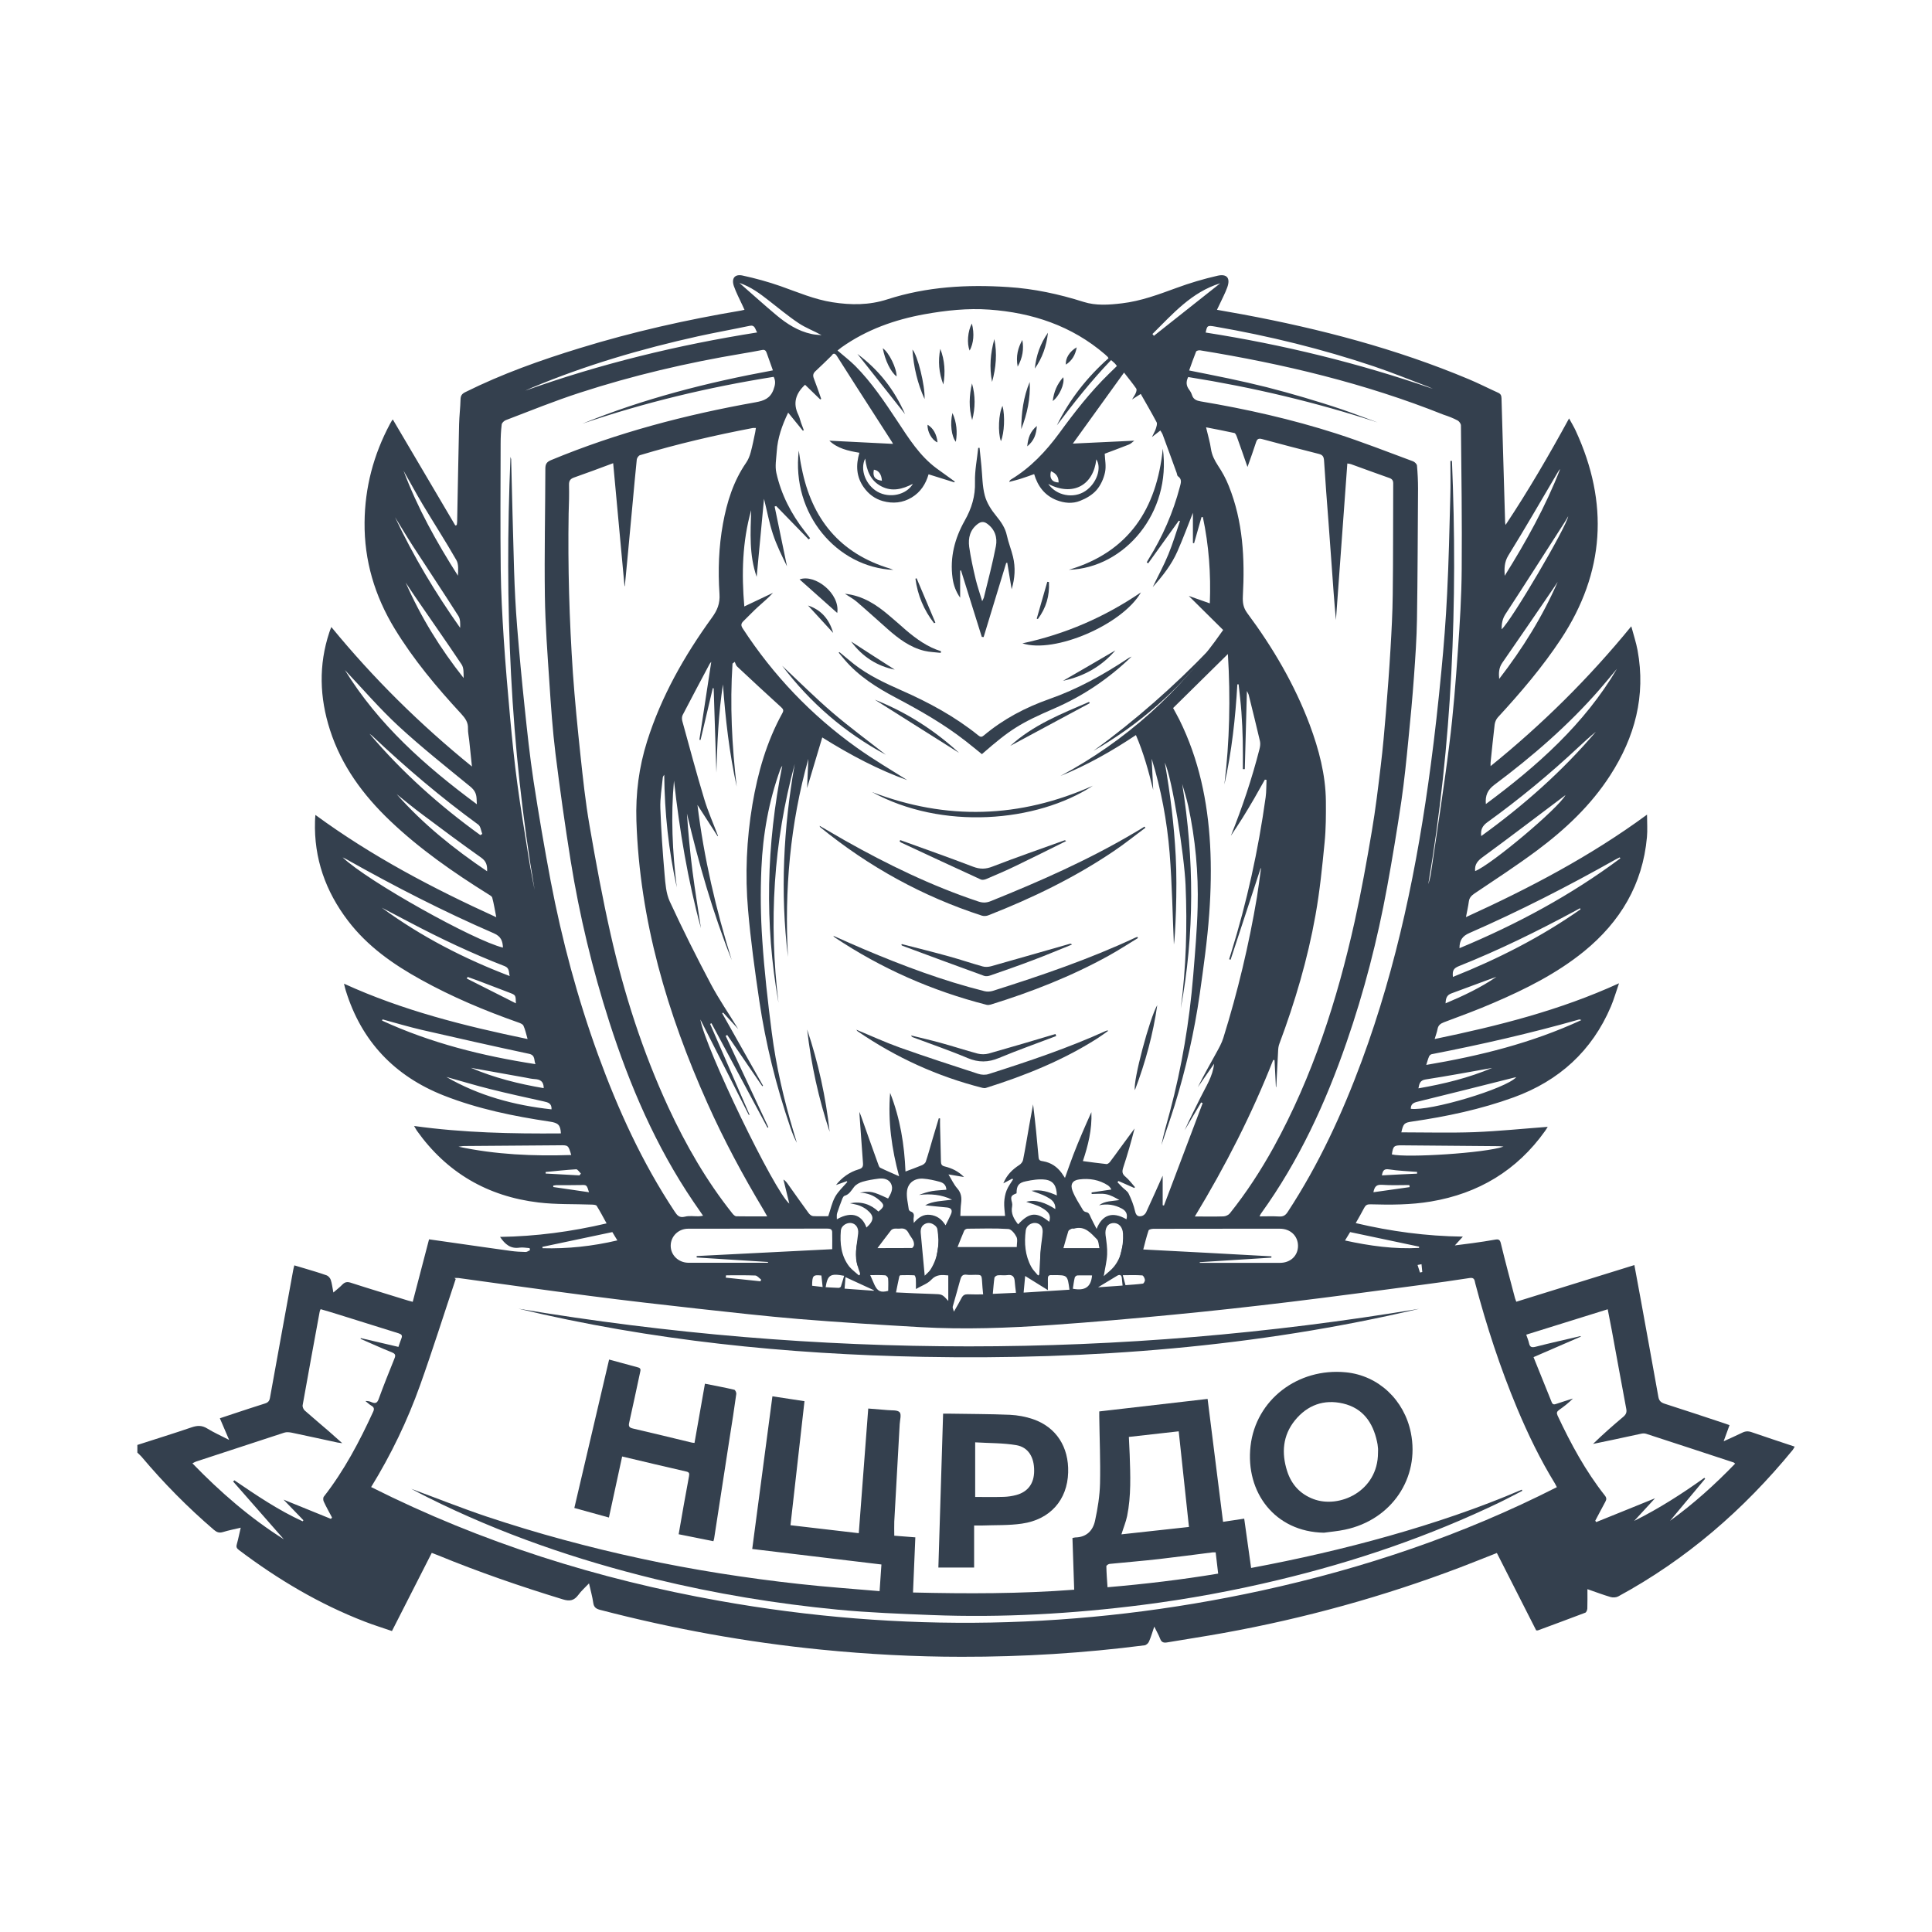 <svg width="40" height="40" viewBox="0 0 40 40" fill="none" xmlns="http://www.w3.org/2000/svg">
<rect width="40" height="40" fill="white"/>
<path d="M36.267 29.652C36.194 29.626 36.134 29.63 36.068 29.664C35.95 29.722 35.83 29.774 35.686 29.84C35.734 29.712 35.77 29.61 35.808 29.506C35.774 29.494 35.746 29.484 35.718 29.474C35.302 29.336 34.886 29.197 34.466 29.063C34.386 29.037 34.348 29.001 34.334 28.917C34.214 28.244 34.09 27.569 33.968 26.895C33.926 26.664 33.882 26.434 33.838 26.192C33.016 26.448 32.206 26.7 31.393 26.951C31.381 26.917 31.373 26.899 31.367 26.879C31.267 26.5 31.165 26.122 31.073 25.741C31.055 25.665 31.025 25.653 30.957 25.665C30.803 25.693 30.649 25.715 30.493 25.737C30.379 25.753 30.263 25.767 30.121 25.785C30.187 25.713 30.229 25.667 30.287 25.603C29.525 25.593 28.797 25.495 28.069 25.323C28.133 25.208 28.193 25.108 28.245 25.006C28.273 24.952 28.307 24.932 28.369 24.934C28.789 24.946 29.209 24.946 29.625 24.876C30.611 24.71 31.407 24.233 31.989 23.416C32.011 23.386 32.029 23.352 32.044 23.33C31.534 23.368 31.029 23.42 30.525 23.44C30.021 23.458 29.517 23.444 29.013 23.444C29.055 23.26 29.073 23.244 29.239 23.22C29.955 23.116 30.661 22.966 31.341 22.719C32.278 22.377 32.96 21.76 33.352 20.839C33.414 20.692 33.458 20.536 33.52 20.358C32.284 20.923 31.009 21.241 29.703 21.512C29.727 21.43 29.751 21.369 29.763 21.305C29.777 21.227 29.823 21.193 29.895 21.165C30.241 21.035 30.587 20.909 30.927 20.761C31.59 20.476 32.233 20.154 32.796 19.697C33.546 19.085 34.01 18.311 34.098 17.334C34.112 17.186 34.1 17.038 34.1 16.866C32.926 17.729 31.667 18.388 30.351 18.988C30.375 18.866 30.397 18.766 30.411 18.664C30.421 18.588 30.461 18.546 30.523 18.502C30.959 18.209 31.401 17.921 31.822 17.608C32.406 17.172 32.936 16.675 33.336 16.055C33.848 15.262 34.078 14.406 33.904 13.463C33.874 13.303 33.822 13.147 33.774 12.967C32.892 14.046 31.93 14.997 30.861 15.862C30.861 15.824 30.859 15.804 30.861 15.786C30.889 15.524 30.913 15.262 30.945 15.003C30.951 14.951 30.975 14.893 31.009 14.855C31.481 14.342 31.933 13.814 32.318 13.231C33.228 11.851 33.312 10.411 32.624 8.919C32.586 8.837 32.538 8.757 32.486 8.663C32.069 9.426 31.643 10.159 31.171 10.868C31.16 10.826 31.16 10.786 31.16 10.748C31.135 9.913 31.111 9.079 31.087 8.244C31.085 8.186 31.069 8.154 31.015 8.13C30.811 8.038 30.613 7.936 30.407 7.85C28.903 7.219 27.334 6.809 25.734 6.51C25.558 6.478 25.382 6.446 25.196 6.414C25.218 6.37 25.232 6.338 25.248 6.306C25.302 6.188 25.364 6.074 25.408 5.953C25.478 5.761 25.406 5.663 25.206 5.709C24.918 5.775 24.634 5.859 24.358 5.961C23.988 6.096 23.622 6.234 23.228 6.28C22.962 6.312 22.69 6.332 22.433 6.25C21.923 6.088 21.405 5.977 20.871 5.943C20.023 5.887 19.185 5.935 18.371 6.198C17.993 6.32 17.619 6.318 17.236 6.258C16.862 6.2 16.516 6.05 16.162 5.925C15.906 5.835 15.642 5.763 15.376 5.705C15.212 5.669 15.14 5.763 15.194 5.923C15.24 6.056 15.308 6.184 15.368 6.314C15.382 6.346 15.396 6.376 15.414 6.414C15.38 6.422 15.36 6.426 15.342 6.43C14.212 6.62 13.096 6.871 11.999 7.209C11.191 7.457 10.395 7.74 9.635 8.118C9.565 8.152 9.537 8.19 9.535 8.266C9.531 8.439 9.509 8.611 9.505 8.783C9.489 9.452 9.479 10.121 9.465 10.79C9.465 10.816 9.461 10.844 9.457 10.87C9.447 10.874 9.437 10.876 9.427 10.88C8.997 10.149 8.565 9.418 8.133 8.685C8.125 8.695 8.117 8.701 8.113 8.709C8.099 8.731 8.085 8.755 8.073 8.779C7.733 9.416 7.554 10.095 7.548 10.816C7.54 11.607 7.759 12.338 8.169 13.013C8.561 13.657 9.041 14.23 9.551 14.781C9.633 14.871 9.695 14.957 9.689 15.085C9.687 15.167 9.707 15.251 9.715 15.332C9.733 15.502 9.751 15.674 9.771 15.87C8.693 14.995 7.731 14.044 6.86 12.982C6.84 13.031 6.828 13.061 6.818 13.093C6.594 13.768 6.616 14.442 6.832 15.113C7.07 15.854 7.518 16.461 8.075 16.992C8.691 17.579 9.385 18.061 10.103 18.51C10.135 18.53 10.183 18.554 10.191 18.584C10.225 18.71 10.245 18.84 10.275 18.99C8.957 18.39 7.699 17.729 6.53 16.872C6.526 16.93 6.522 16.966 6.522 17.002C6.498 17.771 6.74 18.454 7.204 19.062C7.608 19.593 8.141 19.966 8.717 20.284C9.359 20.64 10.033 20.923 10.725 21.167C10.767 21.181 10.823 21.203 10.837 21.235C10.875 21.317 10.893 21.409 10.923 21.512C9.615 21.241 8.341 20.923 7.122 20.366C7.136 20.424 7.146 20.466 7.158 20.506C7.482 21.558 8.169 22.279 9.187 22.681C9.893 22.959 10.633 23.11 11.383 23.222C11.557 23.248 11.603 23.29 11.613 23.466C10.601 23.474 9.591 23.454 8.573 23.312C8.599 23.354 8.613 23.384 8.631 23.41C9.249 24.279 10.095 24.77 11.149 24.896C11.515 24.94 11.887 24.926 12.257 24.94C12.291 24.942 12.341 24.944 12.354 24.966C12.425 25.08 12.488 25.2 12.559 25.329C11.827 25.501 11.099 25.597 10.353 25.609C10.457 25.763 10.571 25.859 10.757 25.831C10.825 25.821 10.895 25.837 10.965 25.841C10.967 25.855 10.971 25.869 10.973 25.883C10.943 25.897 10.913 25.921 10.883 25.921C10.781 25.919 10.677 25.913 10.575 25.899C10.179 25.845 9.783 25.787 9.389 25.731C9.219 25.707 9.049 25.683 8.883 25.659C8.769 26.098 8.657 26.524 8.545 26.953C8.499 26.941 8.475 26.935 8.449 26.927C8.051 26.803 7.652 26.684 7.258 26.556C7.186 26.534 7.14 26.544 7.09 26.594C7.036 26.65 6.974 26.698 6.902 26.76C6.882 26.66 6.874 26.576 6.848 26.498C6.836 26.462 6.8 26.42 6.766 26.406C6.616 26.352 6.462 26.308 6.31 26.262C6.238 26.24 6.168 26.22 6.094 26.198C6.084 26.24 6.074 26.268 6.07 26.298C5.91 27.177 5.748 28.056 5.59 28.937C5.578 29.009 5.548 29.039 5.482 29.059C5.264 29.127 5.046 29.2 4.828 29.272C4.738 29.302 4.648 29.332 4.552 29.364C4.616 29.51 4.674 29.646 4.744 29.812C4.572 29.724 4.424 29.658 4.288 29.574C4.18 29.508 4.086 29.512 3.972 29.55C3.598 29.678 3.22 29.794 2.844 29.916C2.844 29.97 2.844 30.021 2.844 30.075C2.872 30.103 2.902 30.127 2.928 30.157C3.388 30.704 3.888 31.21 4.43 31.675C4.49 31.725 4.54 31.743 4.618 31.719C4.734 31.683 4.852 31.661 4.984 31.629C4.954 31.755 4.934 31.861 4.904 31.967C4.886 32.025 4.898 32.055 4.946 32.091C5.75 32.698 6.608 33.209 7.55 33.573C7.734 33.645 7.925 33.703 8.115 33.769C8.395 33.219 8.665 32.686 8.939 32.151C8.987 32.17 9.027 32.184 9.067 32.2C9.913 32.548 10.779 32.846 11.653 33.113C11.797 33.157 11.885 33.139 11.973 33.022C12.033 32.938 12.113 32.87 12.195 32.782C12.229 32.934 12.265 33.059 12.283 33.187C12.296 33.275 12.339 33.307 12.419 33.329C13.926 33.722 15.454 34 17.004 34.154C17.971 34.25 18.939 34.302 19.909 34.302C21.177 34.304 22.44 34.226 23.698 34.064C23.732 34.06 23.776 34.02 23.79 33.984C23.83 33.892 23.858 33.794 23.898 33.677C23.946 33.776 23.99 33.85 24.02 33.93C24.048 34.006 24.096 34.016 24.166 34.004C24.554 33.938 24.942 33.88 25.328 33.81C27.006 33.507 28.643 33.055 30.235 32.45C30.485 32.354 30.735 32.254 30.991 32.153C31.265 32.692 31.535 33.223 31.805 33.755C31.824 33.755 31.834 33.757 31.841 33.755C32.17 33.633 32.496 33.513 32.822 33.389C32.844 33.381 32.862 33.333 32.864 33.303C32.868 33.175 32.866 33.047 32.866 32.902C33.04 32.962 33.192 33.02 33.346 33.065C33.394 33.079 33.458 33.075 33.502 33.053C34.912 32.288 36.1 31.26 37.115 30.021C37.131 30.001 37.141 29.979 37.157 29.951C36.852 29.848 36.558 29.754 36.267 29.652ZM31.227 11.503C31.576 10.938 31.908 10.363 32.245 9.79C32.261 9.762 32.278 9.734 32.301 9.712C31.999 10.489 31.595 11.214 31.153 11.921C31.145 11.775 31.143 11.641 31.227 11.503ZM31.167 12.718C31.576 12.093 31.977 11.461 32.382 10.832C32.41 10.788 32.438 10.742 32.468 10.688C32.434 10.908 31.291 12.854 31.089 13.029C31.089 12.912 31.105 12.816 31.167 12.718ZM31.101 13.726C31.459 13.211 31.813 12.69 32.168 12.171C32.196 12.129 32.222 12.087 32.25 12.047C31.936 12.768 31.521 13.431 31.039 14.056C31.029 13.938 31.029 13.832 31.101 13.726ZM30.939 16.249C31.727 15.66 32.47 15.017 33.118 14.274C33.24 14.134 33.358 13.988 33.478 13.846C32.8 14.995 31.827 15.858 30.763 16.647C30.747 16.467 30.801 16.353 30.939 16.249ZM30.791 17.026C31.455 16.547 32.086 16.026 32.684 15.466C32.8 15.358 32.916 15.251 33.04 15.151C32.343 15.97 31.546 16.675 30.667 17.31C30.651 17.176 30.693 17.098 30.791 17.026ZM30.701 17.743C31.245 17.346 31.781 16.934 32.322 16.529C32.347 16.509 32.372 16.491 32.412 16.461C32.264 16.737 30.875 17.903 30.541 18.035C30.527 17.897 30.593 17.821 30.701 17.743ZM8.753 10.447C8.983 10.832 9.227 11.208 9.449 11.597C9.499 11.683 9.485 11.807 9.481 11.919C9.039 11.226 8.643 10.515 8.355 9.746C8.489 9.979 8.615 10.217 8.753 10.447ZM8.541 11.294C8.857 11.781 9.179 12.264 9.491 12.754C9.533 12.82 9.529 12.912 9.527 12.999C9.013 12.272 8.557 11.513 8.179 10.708C8.301 10.904 8.417 11.102 8.541 11.294ZM8.399 12.061C8.467 12.162 8.533 12.266 8.603 12.366C8.921 12.83 9.245 13.289 9.557 13.757C9.605 13.828 9.597 13.938 9.599 14.038C9.117 13.429 8.711 12.774 8.399 12.061ZM8.253 15.035C8.729 15.474 9.239 15.878 9.741 16.289C9.825 16.359 9.861 16.429 9.867 16.529C9.869 16.561 9.871 16.595 9.873 16.651C8.803 15.86 7.833 14.997 7.14 13.872C7.506 14.258 7.857 14.669 8.253 15.035ZM7.651 15.193C7.668 15.207 7.691 15.219 7.707 15.235C8.401 15.892 9.129 16.509 9.901 17.072C9.951 17.108 9.959 17.2 9.985 17.266C9.971 17.274 9.959 17.282 9.945 17.29C9.101 16.681 8.329 15.992 7.651 15.193ZM10.085 18.039C9.391 17.57 8.757 17.06 8.213 16.443C8.393 16.587 8.571 16.735 8.757 16.872C9.157 17.172 9.557 17.47 9.963 17.757C10.063 17.829 10.091 17.907 10.085 18.039ZM29.447 26.336C29.431 26.34 29.415 26.342 29.399 26.346C29.383 26.294 29.367 26.242 29.349 26.19C29.377 26.184 29.403 26.18 29.431 26.174C29.437 26.228 29.441 26.282 29.447 26.336ZM29.383 25.811C29.381 25.819 29.381 25.827 29.379 25.837C28.865 25.865 28.361 25.795 27.847 25.683C27.887 25.615 27.921 25.561 27.953 25.509C28.433 25.611 28.907 25.711 29.383 25.811ZM28.435 24.684C28.459 24.564 28.499 24.523 28.613 24.53C28.801 24.544 28.991 24.535 29.179 24.535C29.181 24.549 29.183 24.564 29.185 24.578C28.939 24.612 28.693 24.648 28.435 24.684ZM28.611 24.335C28.629 24.231 28.659 24.195 28.759 24.211C28.951 24.241 29.145 24.247 29.339 24.263C29.339 24.275 29.339 24.287 29.339 24.299C29.099 24.309 28.859 24.321 28.611 24.335ZM29.023 23.713C29.689 23.72 30.357 23.724 31.023 23.73C31.059 23.73 31.093 23.735 31.129 23.739C30.751 23.873 29.125 23.975 28.817 23.901C28.843 23.726 28.861 23.712 29.023 23.713ZM29.209 22.956C29.209 22.867 29.253 22.833 29.343 22.811C30.009 22.649 30.675 22.479 31.339 22.313C31.355 22.309 31.371 22.307 31.393 22.301C31.179 22.541 29.607 23.01 29.209 22.956ZM29.367 22.533C29.385 22.433 29.401 22.367 29.515 22.349C29.977 22.277 30.435 22.192 30.895 22.11C30.411 22.315 29.899 22.441 29.367 22.533ZM32.696 21.107C32.702 21.105 32.708 21.109 32.742 21.119C31.711 21.596 30.641 21.86 29.529 22.048C29.551 21.978 29.565 21.924 29.587 21.874C29.595 21.854 29.619 21.83 29.641 21.826C30.667 21.626 31.688 21.393 32.696 21.107ZM29.929 20.773C29.933 20.672 29.951 20.602 30.053 20.566C30.363 20.454 30.671 20.334 30.983 20.224C30.657 20.448 30.301 20.616 29.929 20.773ZM30.081 20.226C30.067 20.092 30.095 20.046 30.211 20C31.035 19.671 31.829 19.281 32.61 18.86C32.644 18.842 32.678 18.824 32.712 18.804C32.716 18.812 32.72 18.818 32.724 18.826C31.901 19.403 31.013 19.855 30.081 20.226ZM30.423 19.317C31.459 18.864 32.464 18.349 33.448 17.795C33.476 17.779 33.506 17.765 33.534 17.751C33.538 17.757 33.544 17.765 33.548 17.771C32.522 18.536 31.404 19.137 30.217 19.631C30.217 19.469 30.275 19.381 30.423 19.317ZM30.181 8.707C30.213 8.725 30.247 8.775 30.247 8.809C30.257 9.8 30.271 10.792 30.263 11.783C30.259 12.342 30.225 12.9 30.185 13.457C30.139 14.11 30.089 14.763 30.007 15.41C29.897 16.299 29.755 17.186 29.627 18.073C29.615 18.151 29.597 18.229 29.571 18.305C30.065 15.4 30.185 12.478 30.061 9.542C30.051 9.542 30.039 9.542 30.029 9.542C30.029 9.788 30.035 10.033 30.027 10.279C30.009 10.95 29.995 11.623 29.961 12.294C29.935 12.832 29.893 13.369 29.841 13.904C29.779 14.547 29.709 15.191 29.623 15.834C29.347 17.923 28.927 19.982 28.193 21.966C27.789 23.058 27.303 24.111 26.662 25.09C26.614 25.164 26.567 25.192 26.478 25.186C26.35 25.178 26.22 25.184 26.078 25.184C26.092 25.154 26.098 25.136 26.11 25.122C26.892 24.037 27.445 22.837 27.879 21.58C28.243 20.53 28.519 19.457 28.719 18.364C28.827 17.775 28.925 17.182 29.013 16.591C29.075 16.167 29.117 15.742 29.159 15.316C29.203 14.881 29.243 14.444 29.275 14.006C29.303 13.611 29.331 13.215 29.337 12.822C29.351 11.921 29.353 11.018 29.359 10.115C29.359 9.955 29.351 9.796 29.337 9.638C29.333 9.606 29.289 9.562 29.253 9.55C28.725 9.354 28.199 9.148 27.663 8.975C26.746 8.681 25.808 8.469 24.858 8.31C24.776 8.296 24.708 8.27 24.68 8.182C24.668 8.142 24.646 8.102 24.62 8.068C24.56 7.988 24.55 7.908 24.6 7.806C25.934 8.018 27.243 8.328 28.525 8.747C28.277 8.657 28.031 8.561 27.779 8.475C27.521 8.387 27.261 8.308 27.001 8.23C26.742 8.154 26.484 8.082 26.224 8.016C25.96 7.95 25.696 7.89 25.43 7.834C25.168 7.778 24.904 7.728 24.62 7.67C24.668 7.537 24.712 7.407 24.764 7.279C24.772 7.261 24.82 7.249 24.846 7.253C26.57 7.533 28.261 7.936 29.885 8.585C29.989 8.619 30.089 8.657 30.181 8.707ZM23.67 25.869C23.704 25.739 23.736 25.605 23.78 25.475C23.786 25.455 23.844 25.441 23.88 25.441C24.502 25.439 25.126 25.439 25.748 25.439C25.998 25.439 26.248 25.439 26.498 25.439C26.716 25.439 26.872 25.587 26.874 25.793C26.874 25.999 26.718 26.146 26.5 26.146C25.948 26.146 25.394 26.146 24.842 26.146C24.84 26.142 24.84 26.136 24.838 26.132C25.332 26.1 25.828 26.07 26.322 26.038C26.322 26.029 26.324 26.018 26.324 26.011C25.438 25.961 24.558 25.915 23.67 25.869ZM22.017 25.841C22.055 25.709 22.084 25.599 22.119 25.489C22.128 25.467 22.162 25.451 22.188 25.439C22.201 25.433 22.221 25.441 22.238 25.437C22.46 25.373 22.584 25.529 22.712 25.659C22.748 25.697 22.746 25.775 22.762 25.841C22.508 25.841 22.27 25.841 22.017 25.841ZM22.61 26.406C22.588 26.646 22.466 26.73 22.212 26.682C22.224 26.604 22.233 26.526 22.252 26.45C22.256 26.432 22.285 26.408 22.305 26.406C22.405 26.404 22.508 26.406 22.61 26.406ZM19.825 25.819C19.873 25.699 19.915 25.589 19.963 25.479C19.971 25.459 20.007 25.439 20.029 25.439C20.311 25.437 20.595 25.427 20.877 25.445C20.939 25.449 21.011 25.541 21.045 25.609C21.073 25.663 21.051 25.745 21.051 25.819C20.647 25.819 20.243 25.819 19.825 25.819ZM21.035 26.766C20.869 26.774 20.719 26.779 20.555 26.788C20.567 26.668 20.573 26.56 20.589 26.454C20.593 26.434 20.631 26.406 20.657 26.404C20.723 26.396 20.791 26.41 20.855 26.4C20.963 26.384 21.003 26.432 21.009 26.534C21.013 26.604 21.025 26.674 21.035 26.766ZM20.355 26.799C20.239 26.799 20.137 26.802 20.035 26.797C19.973 26.796 19.937 26.817 19.909 26.871C19.865 26.959 19.813 27.045 19.749 27.157C19.737 27.105 19.719 27.075 19.725 27.053C19.775 26.869 19.831 26.688 19.879 26.504C19.899 26.428 19.925 26.378 20.017 26.392C20.073 26.4 20.129 26.394 20.187 26.394C20.323 26.394 20.323 26.394 20.333 26.536C20.337 26.618 20.345 26.696 20.355 26.799ZM20.955 24.976C20.959 24.952 20.959 24.924 20.953 24.9C20.919 24.774 20.929 24.752 21.047 24.706C21.047 24.552 21.085 24.488 21.241 24.457C21.371 24.429 21.511 24.407 21.641 24.423C21.809 24.445 21.877 24.554 21.881 24.75C21.713 24.676 21.547 24.622 21.357 24.654C21.465 24.696 21.569 24.724 21.661 24.774C21.753 24.824 21.857 24.88 21.849 25.032C21.649 24.904 21.449 24.826 21.247 24.882C21.341 24.918 21.465 24.944 21.569 25.006C21.709 25.088 21.767 25.154 21.723 25.296C21.465 25.086 21.313 25.096 21.079 25.349C20.991 25.236 20.925 25.124 20.955 24.976ZM21.587 25.507C21.581 25.619 21.559 25.731 21.549 25.843C21.535 26.024 21.527 26.206 21.517 26.388C21.509 26.394 21.501 26.402 21.493 26.408C21.445 26.348 21.385 26.294 21.351 26.228C21.223 25.993 21.203 25.737 21.237 25.475C21.249 25.379 21.345 25.314 21.437 25.32C21.531 25.328 21.593 25.397 21.587 25.507ZM21.225 26.418C21.381 26.514 21.529 26.606 21.695 26.71C21.695 26.612 21.697 26.544 21.695 26.478C21.693 26.424 21.711 26.396 21.769 26.4C21.785 26.402 21.803 26.4 21.819 26.4C22.102 26.4 22.102 26.4 22.142 26.702C21.831 26.722 21.521 26.742 21.193 26.762C21.205 26.636 21.215 26.528 21.225 26.418ZM22.602 24.72C22.7 24.72 22.802 24.706 22.898 24.724C22.994 24.742 23.086 24.794 23.176 24.846C23.028 24.87 22.878 24.86 22.754 24.954C22.92 24.918 23.078 24.942 23.226 25.022C23.314 25.07 23.35 25.138 23.322 25.244C23.028 25.072 22.818 25.154 22.704 25.443C22.656 25.349 22.616 25.277 22.582 25.202C22.56 25.154 22.55 25.104 22.483 25.094C22.46 25.09 22.431 25.072 22.42 25.05C22.343 24.92 22.259 24.794 22.206 24.656C22.154 24.523 22.203 24.437 22.343 24.419C22.554 24.391 22.76 24.425 22.942 24.544C22.96 24.556 22.976 24.576 22.99 24.594C22.998 24.604 23.002 24.616 23.008 24.628C22.87 24.648 22.736 24.668 22.6 24.688C22.6 24.698 22.6 24.708 22.602 24.72ZM23.134 26.41C23.176 26.386 23.22 26.392 23.226 26.456C23.23 26.504 23.236 26.554 23.242 26.616C23.072 26.628 22.904 26.64 22.734 26.652C22.872 26.57 23.002 26.488 23.134 26.41ZM23.062 26.226C23.008 26.294 22.934 26.346 22.852 26.422C22.88 26.248 22.916 26.11 22.922 25.971C22.928 25.839 22.908 25.707 22.89 25.575C22.872 25.435 22.926 25.335 23.036 25.323C23.156 25.309 23.246 25.401 23.25 25.543C23.258 25.787 23.224 26.026 23.062 26.226ZM23.65 26.406C23.672 26.408 23.7 26.464 23.704 26.498C23.708 26.522 23.68 26.574 23.662 26.576C23.544 26.592 23.426 26.598 23.302 26.608C23.284 26.54 23.268 26.48 23.246 26.402C23.392 26.4 23.52 26.396 23.65 26.406ZM27.451 16.585C27.445 16.038 27.306 15.516 27.117 15.007C26.802 14.17 26.354 13.407 25.822 12.692C25.738 12.578 25.726 12.472 25.732 12.342C25.774 11.565 25.736 10.794 25.44 10.059C25.382 9.911 25.304 9.77 25.216 9.638C25.146 9.53 25.092 9.426 25.072 9.296C25.052 9.152 25.008 9.013 24.97 8.847C25.174 8.887 25.366 8.923 25.556 8.965C25.578 8.969 25.596 9.013 25.608 9.043C25.68 9.24 25.748 9.44 25.828 9.668C25.894 9.482 25.952 9.322 26.004 9.16C26.026 9.091 26.054 9.069 26.132 9.091C26.522 9.198 26.915 9.298 27.306 9.398C27.385 9.418 27.407 9.454 27.413 9.536C27.439 9.959 27.473 10.385 27.505 10.808C27.527 11.1 27.549 11.392 27.569 11.683C27.596 12.067 27.623 12.452 27.659 12.836C27.737 11.759 27.815 10.68 27.895 9.596C27.929 9.602 27.951 9.602 27.971 9.61C28.237 9.706 28.501 9.804 28.767 9.897C28.823 9.917 28.845 9.949 28.845 10.007C28.841 10.776 28.845 11.545 28.835 12.314C28.831 12.686 28.811 13.059 28.789 13.431C28.763 13.874 28.729 14.32 28.693 14.763C28.663 15.127 28.631 15.49 28.587 15.854C28.533 16.305 28.479 16.757 28.403 17.204C28.297 17.831 28.185 18.456 28.047 19.078C27.685 20.705 27.178 22.283 26.37 23.752C26.104 24.233 25.806 24.692 25.462 25.122C25.434 25.156 25.376 25.182 25.332 25.184C25.146 25.19 24.96 25.186 24.738 25.186C25.374 24.135 25.92 23.066 26.36 21.946C26.37 21.946 26.378 21.948 26.388 21.948C26.398 22.134 26.408 22.317 26.416 22.503C26.418 22.503 26.42 22.503 26.424 22.503C26.436 22.253 26.448 22.004 26.462 21.756C26.464 21.708 26.47 21.656 26.488 21.61C26.812 20.743 27.074 19.857 27.236 18.946C27.325 18.45 27.375 17.947 27.424 17.446C27.453 17.158 27.453 16.87 27.451 16.585ZM28.447 7.586C28.821 7.712 29.187 7.862 29.557 8.002C29.593 8.016 29.629 8.034 29.665 8.05C28.133 7.519 26.564 7.135 24.962 6.885C24.992 6.738 24.998 6.734 25.16 6.762C26.274 6.955 27.373 7.225 28.447 7.586ZM25.264 5.865C24.806 6.228 24.348 6.592 23.89 6.953C23.88 6.941 23.87 6.927 23.86 6.915C24.278 6.502 24.668 6.048 25.264 5.865ZM17.331 7.377C17.465 7.586 17.599 7.798 17.733 8.008C17.979 8.391 18.225 8.773 18.471 9.156C18.477 9.166 18.483 9.178 18.489 9.19C18.045 9.168 17.607 9.146 17.171 9.124C17.337 9.284 17.556 9.334 17.793 9.374C17.717 9.628 17.727 9.87 17.883 10.089C17.983 10.231 18.115 10.329 18.281 10.375C18.487 10.431 18.689 10.413 18.877 10.299C19.059 10.189 19.167 10.021 19.225 9.82C19.409 9.877 19.583 9.933 19.759 9.987C19.761 9.981 19.763 9.975 19.767 9.969C19.641 9.877 19.515 9.788 19.389 9.696C19.041 9.438 18.817 9.079 18.583 8.725C18.317 8.324 18.049 7.92 17.707 7.576C17.595 7.465 17.468 7.367 17.34 7.257C17.369 7.235 17.396 7.211 17.424 7.191C17.941 6.825 18.523 6.618 19.141 6.506C19.585 6.426 20.033 6.378 20.483 6.41C21.371 6.474 22.188 6.744 22.876 7.335C22.896 7.353 22.916 7.371 22.934 7.389C22.94 7.395 22.944 7.405 22.95 7.417C22.506 7.812 22.143 8.27 21.881 8.807C22.233 8.339 22.594 7.882 23.004 7.455C23.036 7.483 23.06 7.503 23.084 7.527C23.098 7.541 23.108 7.557 23.124 7.578C23.068 7.632 23.014 7.686 22.96 7.738C22.574 8.114 22.245 8.537 21.929 8.971C21.653 9.346 21.337 9.682 20.935 9.925C20.919 9.935 20.903 9.949 20.893 9.977C20.979 9.955 21.065 9.935 21.149 9.907C21.235 9.881 21.317 9.848 21.411 9.816C21.485 10.065 21.627 10.257 21.875 10.355C22.035 10.417 22.206 10.433 22.363 10.369C22.486 10.321 22.614 10.247 22.7 10.149C22.788 10.049 22.85 9.911 22.878 9.78C22.906 9.652 22.876 9.512 22.872 9.394C23.036 9.332 23.204 9.27 23.372 9.204C23.414 9.188 23.446 9.152 23.484 9.124C23.054 9.144 22.63 9.164 22.212 9.184C22.562 8.699 22.912 8.212 23.272 7.714C23.36 7.828 23.446 7.932 23.524 8.044C23.538 8.064 23.528 8.106 23.516 8.134C23.5 8.174 23.474 8.208 23.438 8.27C23.508 8.226 23.556 8.194 23.618 8.156C23.73 8.353 23.842 8.545 23.946 8.741C23.964 8.773 23.944 8.829 23.932 8.871C23.916 8.923 23.886 8.971 23.85 9.049C23.922 8.993 23.97 8.955 24.024 8.913C24.042 8.943 24.06 8.967 24.07 8.993C24.168 9.256 24.264 9.522 24.36 9.786C24.37 9.81 24.37 9.848 24.388 9.86C24.476 9.921 24.45 9.995 24.428 10.079C24.288 10.613 24.07 11.112 23.778 11.579C23.764 11.599 23.754 11.623 23.742 11.643C23.752 11.649 23.762 11.657 23.772 11.663C23.984 11.37 24.196 11.074 24.406 10.78C24.414 10.782 24.422 10.784 24.43 10.788C24.352 11.018 24.282 11.254 24.19 11.477C24.098 11.703 23.98 11.917 23.866 12.155C24.076 11.921 24.256 11.689 24.376 11.418C24.494 11.15 24.596 10.874 24.698 10.617C24.698 10.812 24.698 11.026 24.698 11.242C24.706 11.244 24.714 11.246 24.722 11.248C24.774 11.068 24.824 10.886 24.876 10.706C24.886 10.706 24.894 10.706 24.904 10.706C25.028 11.29 25.072 11.879 25.048 12.492C24.888 12.436 24.744 12.384 24.612 12.338C24.844 12.568 25.082 12.804 25.324 13.043C24.424 14.338 23.312 15.336 21.955 16.066C22.503 15.844 23.016 15.554 23.518 15.219C23.678 15.59 23.782 15.972 23.876 16.355C23.866 16.139 23.854 15.924 23.844 15.708C24.04 16.345 24.162 17 24.216 17.661C24.268 18.323 24.278 18.988 24.304 19.555C24.33 19.433 24.38 18.408 24.342 17.723C24.308 17.08 24.23 16.441 24.116 15.788C24.272 16.127 24.52 17.715 24.546 18.323C24.582 19.177 24.558 20.03 24.446 20.879C24.734 19.333 24.724 17.785 24.476 16.231C24.498 16.303 24.52 16.377 24.54 16.449C24.562 16.525 24.582 16.603 24.6 16.681C24.75 17.372 24.814 18.073 24.796 18.778C24.784 19.253 24.742 19.727 24.704 20.2C24.626 21.151 24.468 22.088 24.224 23.009C24.162 23.24 24.092 23.472 24.046 23.707C24.136 23.436 24.232 23.164 24.318 22.891C24.552 22.134 24.728 21.361 24.84 20.576C24.918 20.024 24.996 19.471 25.036 18.916C25.07 18.442 25.08 17.965 25.054 17.492C25.004 16.591 24.822 15.718 24.418 14.901C24.396 14.857 24.372 14.813 24.348 14.769C24.326 14.729 24.304 14.689 24.288 14.659C24.666 14.286 25.038 13.918 25.422 13.541C25.478 14.45 25.458 15.346 25.35 16.241C25.502 15.558 25.578 14.865 25.618 14.168C25.626 14.168 25.634 14.168 25.644 14.168C25.664 14.358 25.688 14.547 25.702 14.739C25.716 14.939 25.726 15.137 25.73 15.336C25.734 15.532 25.732 15.728 25.732 15.924C25.746 15.924 25.758 15.924 25.772 15.924C25.786 15.39 25.802 14.857 25.816 14.306C25.832 14.342 25.848 14.364 25.854 14.39C25.932 14.707 26.012 15.025 26.086 15.344C26.098 15.396 26.09 15.456 26.076 15.51C25.92 16.121 25.72 16.717 25.484 17.304C25.566 17.18 25.65 17.056 25.728 16.93C25.81 16.8 25.886 16.669 25.964 16.537C26.04 16.405 26.114 16.273 26.188 16.141C26.2 16.143 26.21 16.145 26.222 16.147C26.216 16.267 26.22 16.387 26.204 16.505C26.052 17.599 25.816 18.676 25.488 19.731C25.474 19.775 25.462 19.817 25.448 19.86C25.458 19.864 25.468 19.866 25.478 19.87C25.686 19.239 25.894 18.608 26.1 17.977C26.102 17.977 26.106 17.977 26.108 17.977C26.08 18.175 26.056 18.375 26.024 18.572C25.858 19.559 25.626 20.532 25.328 21.488C25.294 21.598 25.236 21.7 25.18 21.802C25.052 22.036 24.918 22.267 24.8 22.509C24.912 22.347 25.024 22.186 25.136 22.024C25.11 22.287 24.964 22.499 24.854 22.725C24.744 22.951 24.628 23.172 24.526 23.402C24.64 23.21 24.754 23.016 24.868 22.825C24.878 22.829 24.89 22.835 24.9 22.839C24.632 23.546 24.366 24.253 24.098 24.96C24.09 24.958 24.08 24.954 24.072 24.952C24.072 24.754 24.072 24.554 24.072 24.341C23.954 24.602 23.844 24.854 23.728 25.102C23.712 25.134 23.674 25.168 23.64 25.176C23.562 25.196 23.52 25.166 23.5 25.076C23.472 24.952 23.424 24.83 23.368 24.714C23.344 24.662 23.282 24.626 23.238 24.582C23.204 24.549 23.17 24.512 23.136 24.477C23.142 24.469 23.15 24.459 23.156 24.451C23.266 24.498 23.374 24.549 23.484 24.596C23.488 24.59 23.494 24.584 23.498 24.578C23.434 24.506 23.376 24.425 23.302 24.363C23.234 24.307 23.228 24.259 23.254 24.177C23.342 23.909 23.42 23.64 23.49 23.364C23.386 23.506 23.28 23.648 23.176 23.791C23.112 23.879 23.048 23.969 22.98 24.057C22.964 24.077 22.932 24.103 22.91 24.101C22.75 24.085 22.59 24.061 22.42 24.039C22.526 23.721 22.612 23.386 22.596 23.026C22.532 23.17 22.466 23.314 22.405 23.46C22.341 23.61 22.279 23.759 22.221 23.911C22.163 24.061 22.111 24.215 22.049 24.387C22.021 24.345 22.003 24.317 21.983 24.289C21.887 24.157 21.761 24.071 21.599 24.043C21.553 24.035 21.509 24.033 21.503 23.967C21.471 23.6 21.435 23.234 21.389 22.865C21.363 23.01 21.335 23.156 21.309 23.302C21.267 23.54 21.229 23.779 21.181 24.017C21.173 24.055 21.139 24.097 21.105 24.119C20.963 24.211 20.845 24.323 20.773 24.5C20.845 24.463 20.901 24.433 20.957 24.403C20.963 24.407 20.969 24.413 20.975 24.417C20.929 24.492 20.873 24.564 20.841 24.646C20.811 24.722 20.795 24.808 20.791 24.892C20.787 24.982 20.801 25.076 20.809 25.174C20.499 25.174 20.199 25.174 19.883 25.174C19.887 25.084 19.887 24.996 19.899 24.908C19.913 24.794 19.901 24.698 19.819 24.604C19.747 24.523 19.701 24.419 19.637 24.315C19.735 24.331 19.841 24.349 19.959 24.369C19.843 24.251 19.709 24.187 19.563 24.151C19.493 24.135 19.483 24.103 19.481 24.043C19.477 23.799 19.469 23.558 19.463 23.314C19.461 23.262 19.463 23.208 19.463 23.156C19.455 23.154 19.447 23.154 19.437 23.152C19.395 23.294 19.351 23.436 19.309 23.578C19.263 23.735 19.219 23.897 19.167 24.053C19.157 24.081 19.121 24.109 19.091 24.123C18.979 24.169 18.865 24.211 18.747 24.255C18.725 23.702 18.637 23.154 18.429 22.627C18.381 23.216 18.463 23.793 18.615 24.353C18.481 24.293 18.351 24.239 18.225 24.177C18.201 24.165 18.189 24.125 18.179 24.095C18.059 23.765 17.943 23.434 17.825 23.102C17.817 23.078 17.807 23.056 17.791 23.02C17.817 23.384 17.841 23.732 17.867 24.079C17.873 24.153 17.855 24.189 17.775 24.211C17.588 24.265 17.424 24.385 17.308 24.535C17.392 24.505 17.462 24.481 17.532 24.455C17.537 24.461 17.538 24.465 17.543 24.471C17.456 24.572 17.355 24.664 17.291 24.778C17.224 24.898 17.197 25.038 17.148 25.18C17.046 25.18 16.94 25.184 16.834 25.178C16.802 25.176 16.764 25.146 16.742 25.116C16.596 24.918 16.456 24.716 16.312 24.515C16.288 24.481 16.262 24.447 16.22 24.421C16.26 24.584 16.3 24.75 16.342 24.92C16.034 24.67 14.598 21.694 14.5 21.107C14.838 21.774 15.172 22.431 15.504 23.086C15.508 23.084 15.514 23.082 15.518 23.078C15.246 22.451 14.974 21.826 14.702 21.199C14.712 21.195 14.72 21.191 14.73 21.185C15.116 21.906 15.504 22.627 15.89 23.348C15.896 23.344 15.902 23.342 15.908 23.338C15.614 22.707 15.318 22.076 15.024 21.447C15.034 21.441 15.044 21.434 15.056 21.428C15.298 21.782 15.54 22.136 15.782 22.489C15.788 22.485 15.792 22.483 15.798 22.479C15.516 21.98 15.234 21.478 14.952 20.979C14.958 20.975 14.966 20.969 14.972 20.965C15.074 21.075 15.174 21.187 15.284 21.305C15.09 20.987 14.884 20.689 14.716 20.372C14.418 19.809 14.132 19.239 13.866 18.662C13.79 18.496 13.776 18.297 13.76 18.109C13.72 17.651 13.688 17.194 13.672 16.737C13.664 16.527 13.702 16.313 13.722 16.101C13.724 16.081 13.736 16.061 13.752 16.041C13.76 16.828 13.842 17.605 14.012 18.372C13.922 17.637 13.886 16.902 13.954 16.163C14.07 17.194 14.238 18.217 14.512 19.217C14.454 18.826 14.388 18.434 14.338 18.041C14.286 17.643 14.25 17.244 14.222 16.843C14.466 17.875 14.756 18.892 15.15 19.878C14.822 18.828 14.574 17.761 14.44 16.665C14.58 16.88 14.718 17.096 14.858 17.314C14.86 17.312 14.864 17.31 14.866 17.308C14.77 17.052 14.658 16.802 14.58 16.541C14.418 16.006 14.274 15.464 14.126 14.927C14.116 14.889 14.116 14.837 14.134 14.803C14.318 14.45 14.504 14.098 14.692 13.746C14.7 13.73 14.716 13.716 14.726 13.703C14.644 14.242 14.562 14.779 14.48 15.316C14.488 15.318 14.496 15.318 14.504 15.32C14.588 14.963 14.674 14.603 14.758 14.246C14.764 14.248 14.77 14.25 14.776 14.252C14.794 14.833 14.814 15.414 14.832 15.996C14.85 15.384 14.874 14.775 14.968 14.17C15.018 14.881 15.1 15.588 15.252 16.285C15.154 15.438 15.11 14.589 15.166 13.739C15.182 13.726 15.196 13.714 15.212 13.703C15.228 13.736 15.236 13.776 15.262 13.8C15.564 14.082 15.866 14.364 16.172 14.641C16.216 14.681 16.23 14.709 16.198 14.765C15.872 15.356 15.69 15.994 15.578 16.655C15.456 17.38 15.424 18.111 15.488 18.842C15.542 19.469 15.628 20.094 15.72 20.717C15.852 21.61 16.07 22.485 16.362 23.338C16.4 23.448 16.44 23.556 16.498 23.66C16.478 23.592 16.458 23.524 16.436 23.454C16.23 22.771 16.068 22.078 15.978 21.371C15.896 20.735 15.824 20.098 15.782 19.461C15.748 18.968 15.742 18.47 15.764 17.975C15.794 17.278 15.916 16.591 16.154 15.932C16.164 15.906 16.176 15.88 16.196 15.854C15.868 17.486 15.826 19.122 16.118 20.761C15.914 19.091 16.012 17.444 16.454 15.818C16.22 17.142 16.152 18.474 16.314 19.813C16.238 18.424 16.36 17.054 16.736 15.712C16.728 15.918 16.718 16.123 16.71 16.317C16.81 15.982 16.914 15.634 17.024 15.268C17.614 15.638 18.205 15.946 18.783 16.151C18.463 15.948 18.089 15.73 17.737 15.478C16.794 14.805 16.008 13.98 15.376 13.009C15.334 12.944 15.344 12.906 15.394 12.858C15.494 12.762 15.59 12.658 15.694 12.564C15.796 12.47 15.906 12.382 16.004 12.274C15.812 12.366 15.618 12.458 15.41 12.556C15.352 11.879 15.368 11.216 15.552 10.563C15.538 11.026 15.508 11.491 15.666 11.943C15.716 11.412 15.766 10.878 15.818 10.327C15.882 10.587 15.926 10.826 16.002 11.056C16.078 11.288 16.188 11.507 16.294 11.725C16.208 11.312 16.124 10.898 16.038 10.487C16.048 10.483 16.06 10.481 16.07 10.477C16.294 10.706 16.518 10.936 16.742 11.168C16.752 11.16 16.762 11.15 16.772 11.142C16.736 11.094 16.698 11.048 16.662 11C16.38 10.639 16.174 10.239 16.074 9.792C16.042 9.652 16.072 9.496 16.082 9.346C16.1 9.069 16.19 8.809 16.318 8.543C16.424 8.673 16.524 8.795 16.622 8.917C16.628 8.913 16.636 8.909 16.642 8.907C16.622 8.855 16.602 8.803 16.584 8.751C16.566 8.697 16.554 8.641 16.53 8.591C16.406 8.341 16.482 8.138 16.668 7.966C16.77 8.064 16.876 8.168 16.982 8.27C16.988 8.266 16.994 8.262 17.002 8.258C16.952 8.116 16.904 7.974 16.85 7.836C16.826 7.774 16.834 7.732 16.88 7.688C16.994 7.58 17.108 7.473 17.218 7.363C17.255 7.301 17.293 7.315 17.331 7.377ZM18.247 10.069C18.469 10.185 18.683 10.129 18.901 10.017C18.763 10.249 18.419 10.321 18.171 10.183C17.927 10.047 17.797 9.722 17.913 9.494C17.943 9.744 18.023 9.953 18.247 10.069ZM18.093 9.724C18.191 9.738 18.251 9.818 18.259 9.953C18.113 9.935 18.063 9.864 18.093 9.724ZM22.698 9.51C22.816 9.69 22.704 10.011 22.47 10.167C22.227 10.329 21.873 10.265 21.703 10.019C22.221 10.287 22.64 10.039 22.698 9.51ZM21.759 9.756C21.869 9.802 21.919 9.876 21.917 9.989C21.783 9.987 21.721 9.901 21.759 9.756ZM19.611 25C19.699 25.01 19.723 25.06 19.689 25.138C19.657 25.21 19.623 25.277 19.577 25.369C19.493 25.234 19.391 25.168 19.257 25.152C19.119 25.136 19.017 25.202 18.919 25.32C18.917 25.273 18.911 25.247 18.915 25.224C18.925 25.162 18.931 25.106 18.853 25.082C18.837 25.076 18.817 25.054 18.815 25.038C18.799 24.912 18.763 24.782 18.779 24.658C18.801 24.486 18.937 24.391 19.113 24.403C19.227 24.411 19.343 24.437 19.453 24.467C19.527 24.486 19.591 24.532 19.593 24.632C19.493 24.642 19.395 24.644 19.299 24.66C19.207 24.676 19.115 24.706 19.027 24.74C19.265 24.712 19.493 24.732 19.711 24.838C19.513 24.866 19.311 24.864 19.155 24.954C19.297 24.97 19.453 24.984 19.611 25ZM14.424 26.005C14.424 26.015 14.424 26.024 14.424 26.035C14.916 26.067 15.408 26.096 15.9 26.128C15.9 26.134 15.9 26.138 15.9 26.144C15.538 26.144 15.174 26.144 14.812 26.144C14.626 26.144 14.438 26.144 14.252 26.144C14.046 26.142 13.884 25.985 13.886 25.789C13.888 25.595 14.046 25.439 14.248 25.439C15.208 25.437 16.166 25.439 17.126 25.437C17.178 25.437 17.224 25.443 17.229 25.503C17.233 25.621 17.23 25.741 17.23 25.863C16.3 25.911 15.362 25.957 14.424 26.005ZM17.032 26.646C16.946 26.636 16.88 26.628 16.814 26.62C16.816 26.408 16.832 26.39 17.006 26.408C17.014 26.48 17.022 26.556 17.032 26.646ZM15.758 26.492C15.754 26.504 15.75 26.516 15.746 26.528C15.506 26.502 15.266 26.478 15.026 26.452C15.028 26.436 15.03 26.42 15.032 26.404C15.234 26.404 15.434 26.4 15.636 26.408C15.676 26.408 15.716 26.462 15.758 26.492ZM11.781 10.035C11.779 9.951 11.811 9.911 11.889 9.885C12.153 9.792 12.418 9.694 12.695 9.59C12.775 10.451 12.852 11.292 12.93 12.135C12.932 12.135 12.934 12.135 12.936 12.135C12.958 11.905 12.98 11.675 13.002 11.445C13.034 11.102 13.066 10.758 13.098 10.415C13.126 10.113 13.152 9.814 13.184 9.512C13.188 9.48 13.222 9.432 13.25 9.424C14.02 9.192 14.8 9.011 15.588 8.861C15.604 8.859 15.62 8.861 15.65 8.861C15.644 8.893 15.642 8.921 15.636 8.949C15.606 9.089 15.58 9.228 15.542 9.366C15.522 9.44 15.492 9.516 15.448 9.58C15.184 9.963 15.05 10.393 14.968 10.844C14.88 11.326 14.864 11.811 14.896 12.294C14.91 12.496 14.85 12.636 14.738 12.79C14.168 13.577 13.692 14.416 13.398 15.346C13.228 15.884 13.158 16.429 13.176 16.994C13.244 19.054 13.814 20.985 14.65 22.849C14.99 23.608 15.382 24.339 15.81 25.052C15.832 25.088 15.852 25.124 15.884 25.184C15.652 25.184 15.45 25.186 15.246 25.182C15.218 25.182 15.184 25.15 15.164 25.124C14.626 24.449 14.2 23.707 13.838 22.927C13.306 21.776 12.92 20.576 12.642 19.341C12.473 18.594 12.335 17.841 12.205 17.088C12.121 16.605 12.069 16.115 12.017 15.628C11.957 15.063 11.901 14.498 11.861 13.932C11.787 12.834 11.755 11.733 11.773 10.63C11.781 10.429 11.785 10.233 11.781 10.035ZM17.477 26.414C17.454 26.49 17.433 26.566 17.409 26.638C17.404 26.65 17.378 26.664 17.363 26.664C17.274 26.662 17.184 26.654 17.094 26.65C17.136 26.394 17.192 26.36 17.477 26.414ZM17.332 25.116C17.364 25.014 17.404 24.912 17.442 24.812C17.451 24.792 17.466 24.764 17.485 24.758C17.584 24.73 17.625 24.648 17.683 24.574C17.723 24.523 17.793 24.486 17.857 24.467C17.965 24.435 18.077 24.417 18.189 24.403C18.293 24.389 18.401 24.411 18.449 24.509C18.501 24.616 18.443 24.718 18.387 24.814C18.065 24.664 18.025 24.656 17.801 24.692C17.967 24.7 18.095 24.752 18.203 24.846C18.317 24.944 18.315 24.982 18.187 25.084C18.027 24.934 17.837 24.868 17.597 24.912C17.675 24.93 17.737 24.938 17.793 24.96C17.847 24.982 17.903 25.01 17.949 25.048C18.103 25.172 18.101 25.27 17.939 25.415C17.857 25.182 17.659 25.054 17.326 25.244C17.326 25.196 17.32 25.154 17.332 25.116ZM17.409 25.477C17.416 25.381 17.526 25.309 17.621 25.321C17.719 25.335 17.779 25.421 17.767 25.537C17.757 25.635 17.739 25.735 17.729 25.833C17.713 26.007 17.733 26.176 17.799 26.34C17.805 26.354 17.805 26.37 17.807 26.386C17.799 26.392 17.791 26.4 17.783 26.406C17.717 26.346 17.641 26.292 17.584 26.224C17.413 26.003 17.387 25.743 17.409 25.477ZM17.505 26.442C17.701 26.532 17.897 26.622 18.091 26.712C18.091 26.716 18.091 26.72 18.091 26.724C17.895 26.71 17.699 26.696 17.486 26.68C17.494 26.594 17.5 26.514 17.505 26.442ZM18.017 26.4C18.135 26.4 18.231 26.396 18.327 26.404C18.349 26.406 18.385 26.444 18.387 26.468C18.395 26.554 18.389 26.64 18.389 26.726C18.233 26.766 18.169 26.736 18.105 26.6C18.079 26.538 18.051 26.478 18.017 26.4ZM18.167 25.841C18.265 25.711 18.355 25.591 18.447 25.473C18.461 25.455 18.489 25.443 18.511 25.439C18.551 25.433 18.591 25.441 18.631 25.437C18.719 25.425 18.773 25.451 18.817 25.539C18.857 25.617 18.931 25.677 18.923 25.775C18.921 25.799 18.895 25.839 18.879 25.839C18.643 25.841 18.407 25.841 18.167 25.841ZM18.619 26.428C18.621 26.418 18.635 26.402 18.643 26.402C18.739 26.4 18.835 26.398 18.931 26.404C18.943 26.404 18.959 26.45 18.961 26.476C18.965 26.538 18.963 26.598 18.963 26.688C19.083 26.618 19.205 26.578 19.281 26.496C19.385 26.384 19.497 26.392 19.633 26.406C19.633 26.58 19.633 26.75 19.633 26.935C19.505 26.791 19.505 26.796 19.313 26.79C19.065 26.784 18.817 26.77 18.551 26.758C18.575 26.64 18.595 26.534 18.619 26.428ZM19.149 25.341C19.223 25.302 19.293 25.323 19.353 25.369C19.377 25.387 19.403 25.419 19.407 25.449C19.453 25.743 19.429 26.024 19.267 26.282C19.237 26.33 19.189 26.366 19.145 26.412C19.115 26.102 19.089 25.815 19.063 25.529C19.057 25.451 19.073 25.381 19.149 25.341ZM15.308 5.857C15.552 5.941 15.734 6.08 15.914 6.22C16.118 6.378 16.318 6.546 16.534 6.69C16.68 6.788 16.848 6.849 17.01 6.939C16.94 6.931 16.87 6.931 16.802 6.915C16.524 6.855 16.292 6.706 16.078 6.528C15.824 6.316 15.578 6.092 15.308 5.857ZM11.023 8.022C12.131 7.559 13.278 7.223 14.45 6.963C14.804 6.885 15.164 6.821 15.52 6.746C15.632 6.722 15.63 6.809 15.676 6.883C14.03 7.143 12.431 7.533 10.875 8.088C10.925 8.066 10.973 8.042 11.023 8.022ZM7.094 17.751C7.12 17.763 7.146 17.775 7.17 17.789C8.165 18.349 9.179 18.87 10.225 19.323C10.373 19.387 10.407 19.483 10.413 19.619C9.823 19.479 7.612 18.247 7.094 17.751ZM7.903 18.792C8.093 18.892 8.283 18.992 8.473 19.091C9.117 19.431 9.773 19.741 10.451 20.004C10.551 20.044 10.531 20.128 10.553 20.208C9.611 19.849 8.719 19.391 7.903 18.792ZM9.665 20.26C9.671 20.248 9.675 20.238 9.681 20.226C9.749 20.25 9.819 20.274 9.887 20.3C10.107 20.384 10.327 20.468 10.547 20.552C10.677 20.602 10.677 20.6 10.681 20.773C10.343 20.604 10.003 20.432 9.665 20.26ZM7.911 21.131C7.913 21.123 7.917 21.113 7.919 21.105C8.191 21.179 8.459 21.259 8.733 21.323C9.471 21.492 10.211 21.66 10.953 21.818C11.091 21.848 11.049 21.954 11.087 22.032C9.987 21.862 8.921 21.596 7.911 21.131ZM11.257 22.529C10.739 22.441 10.233 22.315 9.749 22.108C10.127 22.175 10.503 22.244 10.881 22.311C10.943 22.323 11.005 22.337 11.067 22.341C11.181 22.347 11.257 22.385 11.257 22.529ZM9.241 22.297C9.545 22.381 9.845 22.473 10.151 22.549C10.517 22.641 10.887 22.721 11.255 22.803C11.343 22.823 11.425 22.839 11.419 22.968C10.649 22.885 9.915 22.687 9.241 22.297ZM9.493 23.741C9.531 23.738 9.567 23.727 9.605 23.727C10.265 23.721 10.923 23.718 11.583 23.712C11.765 23.709 11.765 23.707 11.827 23.913C11.039 23.939 10.263 23.905 9.493 23.741ZM11.297 24.265C11.507 24.245 11.717 24.221 11.929 24.209C11.959 24.207 11.995 24.267 12.027 24.297C12.017 24.309 12.007 24.321 11.997 24.335C11.763 24.323 11.531 24.309 11.297 24.297C11.297 24.285 11.297 24.275 11.297 24.265ZM11.455 24.576C11.455 24.566 11.455 24.556 11.455 24.546C11.475 24.544 11.493 24.541 11.513 24.538C11.537 24.537 11.559 24.538 11.583 24.538C11.729 24.537 11.875 24.538 12.021 24.535C12.147 24.53 12.147 24.529 12.195 24.684C11.941 24.646 11.697 24.612 11.455 24.576ZM12.383 21.84C11.957 20.668 11.635 19.465 11.401 18.241C11.271 17.553 11.153 16.864 11.047 16.173C10.969 15.662 10.915 15.147 10.861 14.633C10.803 14.082 10.751 13.531 10.707 12.977C10.675 12.584 10.655 12.188 10.643 11.793C10.619 11.032 10.603 10.269 10.583 9.508C10.583 9.502 10.579 9.496 10.569 9.46C10.441 12.484 10.561 15.464 11.069 18.424C11.047 18.311 11.023 18.199 11.003 18.085C10.981 17.971 10.961 17.857 10.943 17.741C10.863 17.232 10.777 16.725 10.709 16.213C10.649 15.77 10.605 15.324 10.563 14.877C10.513 14.324 10.465 13.772 10.429 13.219C10.399 12.748 10.373 12.276 10.367 11.803C10.357 10.932 10.363 10.059 10.365 9.186C10.365 9.053 10.371 8.921 10.387 8.789C10.391 8.755 10.435 8.713 10.471 8.699C10.979 8.505 11.483 8.3 12.001 8.132C13.1 7.774 14.224 7.511 15.364 7.321C15.502 7.297 15.638 7.275 15.776 7.247C15.83 7.235 15.856 7.257 15.872 7.303C15.912 7.419 15.954 7.535 16.002 7.668C14.642 7.918 13.324 8.254 12.055 8.773C13.348 8.332 14.67 8.016 16.018 7.802C16.066 7.896 16.048 7.974 16.014 8.068C15.946 8.25 15.816 8.298 15.642 8.329C14.192 8.587 12.774 8.959 11.409 9.526C11.323 9.562 11.291 9.604 11.291 9.7C11.289 10.579 11.269 11.457 11.281 12.334C11.289 12.935 11.335 13.537 11.375 14.138C11.407 14.627 11.441 15.119 11.501 15.606C11.593 16.345 11.697 17.084 11.815 17.821C11.997 18.954 12.265 20.068 12.616 21.161C13.038 22.475 13.578 23.733 14.356 24.88C14.418 24.972 14.484 25.064 14.556 25.17C14.516 25.176 14.492 25.182 14.468 25.182C14.372 25.184 14.27 25.166 14.18 25.19C14.062 25.22 14.018 25.16 13.964 25.078C13.292 24.063 12.796 22.973 12.383 21.84ZM12.678 25.509C12.71 25.561 12.739 25.613 12.782 25.681C12.261 25.803 11.751 25.857 11.233 25.843C11.231 25.833 11.231 25.825 11.229 25.815C11.709 25.713 12.189 25.611 12.678 25.509ZM6.702 31.086C6.754 31.2 6.816 31.308 6.874 31.418C6.866 31.427 6.858 31.438 6.852 31.447C6.52 31.312 6.188 31.176 5.87 31.048C6.002 31.184 6.142 31.33 6.282 31.475C6.276 31.483 6.272 31.491 6.266 31.497C5.764 31.268 5.308 30.958 4.852 30.648C4.844 30.657 4.836 30.665 4.826 30.672C5.176 31.072 5.526 31.47 5.876 31.869C5.18 31.43 4.564 30.896 3.984 30.297C4.02 30.279 4.04 30.265 4.062 30.259C4.67 30.059 5.276 29.86 5.884 29.662C5.932 29.646 5.99 29.652 6.04 29.662C6.356 29.728 6.672 29.798 6.988 29.866C7.01 29.869 7.032 29.872 7.086 29.88C6.982 29.786 6.898 29.712 6.814 29.638C6.646 29.492 6.474 29.35 6.308 29.202C6.282 29.178 6.26 29.127 6.266 29.093C6.38 28.448 6.5 27.804 6.618 27.159C6.62 27.143 6.628 27.129 6.638 27.105C6.766 27.143 6.89 27.177 7.012 27.217C7.426 27.345 7.839 27.477 8.253 27.605C8.315 27.625 8.335 27.65 8.311 27.71C8.289 27.764 8.271 27.822 8.249 27.886C7.985 27.824 7.729 27.764 7.47 27.704C7.468 27.71 7.466 27.714 7.466 27.72C7.682 27.814 7.897 27.912 8.115 28C8.185 28.028 8.195 28.058 8.167 28.126C8.055 28.404 7.943 28.681 7.841 28.963C7.811 29.047 7.773 29.065 7.694 29.031C7.656 29.013 7.614 29.005 7.566 29.007C7.606 29.039 7.644 29.077 7.689 29.103C7.743 29.134 7.753 29.169 7.727 29.226C7.444 29.843 7.128 30.443 6.708 30.982C6.688 31 6.688 31.056 6.702 31.086ZM26.116 32.932C22.39 33.743 18.645 33.814 14.89 33.143C12.383 32.696 9.977 31.941 7.684 30.788C8.099 30.113 8.435 29.414 8.697 28.681C8.957 27.952 9.189 27.215 9.435 26.48C9.425 26.474 9.417 26.468 9.407 26.46C9.435 26.46 9.465 26.456 9.493 26.46C10.397 26.584 11.299 26.712 12.203 26.829C12.956 26.927 13.71 27.013 14.466 27.097C15.158 27.173 15.85 27.251 16.542 27.309C17.378 27.377 18.217 27.429 19.055 27.477C19.969 27.529 20.881 27.495 21.793 27.431C22.628 27.373 23.46 27.299 24.292 27.219C25.104 27.141 25.914 27.051 26.724 26.953C27.627 26.843 28.527 26.722 29.429 26.602C29.763 26.558 30.095 26.512 30.427 26.46C30.535 26.442 30.529 26.518 30.545 26.576C30.777 27.455 31.059 28.316 31.409 29.154C31.634 29.692 31.887 30.215 32.192 30.712C32.206 30.735 32.215 30.758 32.233 30.79C30.289 31.779 28.243 32.468 26.116 32.932ZM34.576 31.487C34.818 31.196 35.06 30.906 35.304 30.615C35.298 30.608 35.292 30.603 35.286 30.597C34.826 30.926 34.35 31.232 33.834 31.489C33.988 31.324 34.132 31.166 34.266 31.02C33.87 31.18 33.46 31.348 33.048 31.513C33.042 31.503 33.034 31.495 33.028 31.485C33.098 31.355 33.164 31.224 33.236 31.094C33.264 31.044 33.264 31.01 33.226 30.962C32.826 30.455 32.522 29.892 32.248 29.308C32.224 29.254 32.231 29.226 32.278 29.192C32.378 29.122 32.475 29.047 32.566 28.955C32.452 28.991 32.338 29.026 32.224 29.065C32.182 29.079 32.15 29.087 32.127 29.033C32.004 28.725 31.88 28.418 31.75 28.098C32.083 27.954 32.406 27.814 32.728 27.674C32.726 27.67 32.726 27.666 32.724 27.662C32.412 27.736 32.099 27.804 31.79 27.884C31.708 27.904 31.674 27.888 31.657 27.81C31.645 27.756 31.623 27.702 31.599 27.633C32.16 27.459 32.716 27.285 33.286 27.107C33.316 27.257 33.344 27.399 33.37 27.541C33.47 28.084 33.568 28.625 33.67 29.169C33.684 29.238 33.666 29.284 33.61 29.332C33.396 29.512 33.186 29.696 32.982 29.895C33.122 29.866 33.262 29.838 33.4 29.808C33.592 29.766 33.784 29.724 33.976 29.684C34.01 29.676 34.05 29.674 34.084 29.686C34.688 29.881 35.29 30.081 35.894 30.279C35.9 30.281 35.904 30.287 35.924 30.303C35.504 30.738 35.062 31.136 34.576 31.487Z" fill="#34404E"/>
<path d="M19.879 12.375C19.879 12.186 19.879 12 19.879 11.813C19.885 11.813 19.891 11.811 19.897 11.811C20.04 12.268 20.182 12.728 20.327 13.186C20.339 13.188 20.353 13.188 20.365 13.19C20.52 12.678 20.677 12.168 20.832 11.656C20.84 11.654 20.846 11.652 20.854 11.65C20.884 11.831 20.915 12.012 20.945 12.2C21.013 11.973 21.027 11.751 20.973 11.526C20.937 11.377 20.878 11.235 20.846 11.086C20.812 10.928 20.727 10.806 20.625 10.681C20.524 10.559 20.43 10.412 20.39 10.262C20.337 10.065 20.339 9.852 20.319 9.648C20.307 9.523 20.293 9.397 20.281 9.272C20.271 9.272 20.263 9.272 20.253 9.272C20.229 9.507 20.18 9.742 20.186 9.977C20.195 10.272 20.116 10.527 19.973 10.78C19.766 11.147 19.663 11.542 19.722 11.97C19.742 12.118 19.794 12.255 19.879 12.375ZM20.251 10.842C20.313 10.798 20.372 10.796 20.434 10.84C20.599 10.956 20.653 11.129 20.619 11.307C20.55 11.666 20.456 12.02 20.369 12.375C20.365 12.389 20.355 12.403 20.335 12.447C20.285 12.278 20.235 12.138 20.201 11.996C20.148 11.773 20.098 11.548 20.066 11.321C20.042 11.135 20.084 10.962 20.251 10.842Z" fill="#34404E"/>
<path d="M20.257 18.665C19.289 18.342 18.378 17.9 17.493 17.401C17.318 17.302 17.145 17.198 16.97 17.098C16.972 17.114 16.976 17.122 16.984 17.128C17.988 17.945 19.1 18.559 20.331 18.958C20.371 18.97 20.426 18.966 20.464 18.95C21.371 18.595 22.246 18.171 23.055 17.625C23.282 17.473 23.495 17.3 23.714 17.138C23.708 17.13 23.702 17.122 23.696 17.114C23.632 17.154 23.568 17.194 23.501 17.232C22.548 17.798 21.538 18.244 20.512 18.657C20.424 18.693 20.347 18.695 20.257 18.665Z" fill="#34404E"/>
<path d="M17.364 13.513C17.404 13.561 17.443 13.609 17.483 13.655C17.777 14.001 18.153 14.237 18.549 14.446C19.05 14.711 19.541 14.99 19.987 15.339C20.102 15.429 20.216 15.522 20.329 15.614C20.915 15.102 21.116 14.976 21.834 14.665C22.431 14.406 22.962 14.045 23.429 13.593C23.399 13.605 23.37 13.621 23.344 13.639C22.835 13.975 22.304 14.27 21.727 14.472C21.23 14.647 20.772 14.888 20.369 15.227C20.327 15.263 20.299 15.261 20.259 15.229C19.774 14.837 19.233 14.544 18.664 14.294C18.318 14.141 17.976 13.981 17.676 13.746C17.576 13.668 17.479 13.581 17.38 13.501C17.374 13.505 17.37 13.509 17.364 13.513Z" fill="#34404E"/>
<path d="M23.548 19.397C23.534 19.403 23.52 19.407 23.505 19.413C22.552 19.859 21.556 20.198 20.555 20.515C20.5 20.531 20.436 20.535 20.382 20.521C19.523 20.306 18.696 19.995 17.881 19.65C17.676 19.564 17.473 19.471 17.25 19.373C17.27 19.395 17.274 19.401 17.278 19.405C18.247 20.053 19.299 20.515 20.428 20.804C20.454 20.81 20.486 20.806 20.514 20.798C21.357 20.537 22.178 20.216 22.952 19.788C23.159 19.674 23.357 19.544 23.56 19.421C23.556 19.413 23.552 19.405 23.548 19.397Z" fill="#34404E"/>
<path d="M22.902 21.341C22.113 21.699 21.294 21.974 20.472 22.236C20.405 22.259 20.319 22.255 20.251 22.232C19.709 22.056 19.166 21.879 18.631 21.689C18.332 21.582 18.04 21.448 17.73 21.319C17.746 21.341 17.75 21.347 17.756 21.351C18.549 21.895 19.41 22.287 20.341 22.523C20.365 22.529 20.393 22.531 20.416 22.523C21.22 22.27 21.998 21.957 22.715 21.502C22.793 21.452 22.869 21.396 22.946 21.341C22.926 21.333 22.914 21.337 22.902 21.341Z" fill="#34404E"/>
<path d="M20.42 18.199C20.629 18.109 20.838 18.021 21.041 17.922C21.387 17.756 21.729 17.583 22.073 17.413C22.055 17.397 22.047 17.397 22.037 17.399C21.542 17.577 21.043 17.75 20.552 17.94C20.408 17.997 20.291 17.999 20.146 17.944C19.645 17.752 19.14 17.575 18.638 17.393C18.634 17.403 18.63 17.411 18.625 17.421C18.636 17.429 18.644 17.437 18.654 17.443C19.205 17.7 19.754 17.956 20.307 18.209C20.337 18.223 20.386 18.213 20.42 18.199Z" fill="#34404E"/>
<path d="M20.502 20.196C20.802 20.092 21.102 19.988 21.397 19.875C21.665 19.775 21.928 19.662 22.194 19.556C22.176 19.538 22.164 19.538 22.151 19.54C21.606 19.695 21.061 19.853 20.516 20.006C20.462 20.02 20.398 20.024 20.345 20.009C20.114 19.945 19.887 19.867 19.655 19.803C19.327 19.712 18.997 19.63 18.67 19.546C18.668 19.552 18.664 19.56 18.662 19.566C18.67 19.572 18.678 19.58 18.686 19.582C19.249 19.791 19.812 20 20.375 20.204C20.414 20.218 20.464 20.21 20.502 20.196Z" fill="#34404E"/>
<path d="M23.622 12.265C22.866 12.778 22.061 13.128 21.168 13.32C21.832 13.537 23.236 12.935 23.622 12.265Z" fill="#34404E"/>
<path d="M18.052 16.397C19.497 17.192 21.46 17.031 22.628 16.267C21.11 16.945 19.589 16.987 18.052 16.397Z" fill="#34404E"/>
<path d="M24.075 9.289C23.948 10.537 23.37 11.428 22.129 11.797C23.286 11.761 24.258 10.61 24.075 9.289Z" fill="#34404E"/>
<path d="M16.538 9.329C16.381 10.648 17.334 11.747 18.495 11.799C18.466 11.787 18.45 11.779 18.436 11.775C17.388 11.462 16.805 10.742 16.598 9.69C16.572 9.572 16.556 9.452 16.538 9.329Z" fill="#34404E"/>
<path d="M17.493 12.293C17.586 12.355 17.666 12.397 17.735 12.456C17.95 12.64 18.159 12.831 18.372 13.019C18.599 13.22 18.839 13.403 19.139 13.475C19.247 13.501 19.364 13.503 19.477 13.517C19.479 13.505 19.48 13.495 19.483 13.483C19.205 13.397 18.976 13.232 18.758 13.047C18.642 12.947 18.529 12.843 18.41 12.745C18.149 12.522 17.867 12.333 17.493 12.293Z" fill="#34404E"/>
<path d="M20.034 21.906C20.259 22 20.46 21.998 20.683 21.904C21.073 21.741 21.472 21.601 21.868 21.45C21.862 21.436 21.858 21.422 21.852 21.408C21.393 21.545 20.935 21.681 20.472 21.812C20.399 21.832 20.313 21.832 20.243 21.814C19.985 21.745 19.732 21.661 19.474 21.591C19.271 21.535 19.066 21.488 18.863 21.438C18.873 21.462 18.887 21.472 18.901 21.476C19.281 21.619 19.663 21.749 20.034 21.906Z" fill="#34404E"/>
<path d="M25.05 13.435C24.308 14.209 23.505 14.914 22.638 15.546C23.586 15.002 24.388 14.297 25.05 13.435Z" fill="#34404E"/>
<path d="M16.194 13.784C16.783 14.559 17.489 15.167 18.34 15.626C17.964 15.331 17.587 15.054 17.233 14.751C16.88 14.448 16.548 14.117 16.194 13.784Z" fill="#34404E"/>
<path d="M17.177 23.433C17.097 22.71 16.942 22.004 16.711 21.314C16.793 22.036 16.948 22.742 17.177 23.433Z" fill="#34404E"/>
<path d="M16.554 11.996C16.813 12.227 17.077 12.462 17.334 12.691C17.398 12.291 16.875 11.878 16.554 11.996Z" fill="#34404E"/>
<path d="M23.497 22.57C23.717 21.989 23.874 21.408 23.96 20.81C23.805 21.07 23.453 22.383 23.497 22.57Z" fill="#34404E"/>
<path d="M18.111 14.486C18.692 14.854 19.275 15.221 19.857 15.588C19.344 15.114 18.762 14.745 18.111 14.486Z" fill="#34404E"/>
<path d="M20.916 15.443C21.466 15.148 22.013 14.853 22.562 14.558C22.558 14.55 22.552 14.54 22.548 14.532C21.974 14.779 21.389 15.01 20.916 15.443Z" fill="#34404E"/>
<path d="M17.752 7.328C18.088 7.752 18.406 8.153 18.738 8.574C18.515 8.067 18.199 7.663 17.752 7.328Z" fill="#34404E"/>
<path d="M22.009 14.095C22.445 14.003 22.809 13.794 23.093 13.465C22.737 13.674 22.373 13.884 22.009 14.095Z" fill="#34404E"/>
<path d="M19.142 8.262C19.156 7.987 18.997 7.351 18.891 7.238C18.915 7.599 18.997 7.939 19.142 8.262Z" fill="#34404E"/>
<path d="M21.319 7.908C21.188 8.221 21.146 8.548 21.144 8.885C21.267 8.57 21.337 8.245 21.319 7.908Z" fill="#34404E"/>
<path d="M18.525 13.864C18.233 13.678 17.934 13.485 17.622 13.282C17.859 13.603 18.165 13.792 18.525 13.864Z" fill="#34404E"/>
<path d="M19.366 12.891C19.237 12.584 19.106 12.277 18.977 11.972C18.969 11.976 18.961 11.978 18.953 11.982C18.999 12.323 19.126 12.63 19.339 12.903C19.347 12.897 19.357 12.895 19.366 12.891Z" fill="#34404E"/>
<path d="M20.587 7.02C20.506 7.313 20.48 7.607 20.54 7.907C20.621 7.616 20.647 7.319 20.587 7.02Z" fill="#34404E"/>
<path d="M21.717 12.05C21.705 12.048 21.695 12.046 21.683 12.046C21.61 12.301 21.536 12.554 21.464 12.809C21.472 12.81 21.48 12.812 21.488 12.816C21.659 12.588 21.733 12.333 21.717 12.05Z" fill="#34404E"/>
<path d="M21.425 7.631C21.582 7.408 21.667 7.16 21.697 6.889C21.54 7.111 21.452 7.36 21.425 7.631Z" fill="#34404E"/>
<path d="M20.128 8.697C20.194 8.444 20.196 8.193 20.124 7.938C20.066 8.191 20.054 8.444 20.128 8.697Z" fill="#34404E"/>
<path d="M19.531 7.961C19.575 7.71 19.561 7.461 19.468 7.223C19.418 7.476 19.438 7.72 19.531 7.961Z" fill="#34404E"/>
<path d="M20.756 8.403C20.675 8.558 20.657 8.957 20.723 9.134C20.794 8.965 20.81 8.608 20.756 8.403Z" fill="#34404E"/>
<path d="M17.25 13.104C17.167 12.813 16.998 12.626 16.729 12.536C16.898 12.721 17.068 12.905 17.25 13.104Z" fill="#34404E"/>
<path d="M18.563 7.794C18.567 7.627 18.406 7.298 18.277 7.21C18.324 7.461 18.44 7.7 18.563 7.794Z" fill="#34404E"/>
<path d="M19.79 9.147C19.824 8.944 19.808 8.751 19.72 8.551C19.665 8.768 19.7 9.04 19.79 9.147Z" fill="#34404E"/>
<path d="M21.166 7.039C21.076 7.202 21.029 7.374 21.07 7.591C21.174 7.402 21.2 7.226 21.166 7.039Z" fill="#34404E"/>
<path d="M20.122 6.698C20.035 6.853 20.015 7.118 20.076 7.258C20.158 7.102 20.176 6.915 20.122 6.698Z" fill="#34404E"/>
<path d="M22.013 7.81C21.886 7.952 21.818 8.113 21.796 8.303C21.934 8.201 22.049 7.94 22.013 7.81Z" fill="#34404E"/>
<path d="M19.205 8.794C19.193 8.932 19.295 9.115 19.41 9.159C19.394 8.993 19.322 8.864 19.205 8.794Z" fill="#34404E"/>
<path d="M21.467 8.819C21.329 8.934 21.284 9.068 21.268 9.241C21.409 9.126 21.455 8.994 21.467 8.819Z" fill="#34404E"/>
<path d="M22.292 7.191C22.143 7.274 22.053 7.424 22.069 7.549C22.196 7.464 22.264 7.35 22.292 7.191Z" fill="#34404E"/>
<path d="M28.753 31.801C27.816 32.066 26.87 32.282 25.903 32.463C25.855 32.116 25.808 31.781 25.76 31.442C25.611 31.464 25.472 31.486 25.322 31.508C25.213 30.651 25.106 29.802 25.002 28.963C24.247 29.05 23.507 29.136 22.759 29.222C22.759 29.254 22.759 29.291 22.759 29.327C22.765 29.788 22.785 30.25 22.775 30.711C22.769 30.97 22.727 31.229 22.672 31.484C22.628 31.689 22.495 31.827 22.264 31.831C22.246 31.831 22.226 31.839 22.204 31.843C22.216 32.2 22.228 32.553 22.24 32.913C21.124 32.999 20.019 32.997 18.903 32.971C18.919 32.584 18.935 32.21 18.951 31.829C18.8 31.817 18.655 31.807 18.515 31.795C18.515 31.689 18.511 31.596 18.515 31.502C18.551 30.832 18.591 30.159 18.627 29.489C18.631 29.403 18.668 29.283 18.625 29.238C18.577 29.188 18.458 29.204 18.37 29.194C18.241 29.182 18.112 29.172 17.976 29.162C17.911 30.025 17.847 30.876 17.78 31.743C17.304 31.686 16.839 31.632 16.366 31.578C16.465 30.711 16.559 29.863 16.656 29.01C16.431 28.976 16.218 28.943 15.992 28.909C15.854 29.959 15.715 31 15.574 32.07C16.469 32.178 17.354 32.285 18.249 32.391C18.237 32.568 18.225 32.748 18.211 32.943C17.644 32.893 17.093 32.856 16.544 32.794C15.994 32.734 15.447 32.66 14.902 32.574C14.357 32.487 13.814 32.387 13.275 32.27C12.732 32.154 12.193 32.022 11.658 31.877C11.125 31.733 10.596 31.572 10.073 31.398C9.554 31.223 9.045 31.02 8.514 30.824C8.642 30.892 8.755 30.952 8.868 31.008C10.366 31.755 11.937 32.295 13.562 32.692C14.808 32.995 16.069 33.203 17.342 33.326C17.988 33.388 18.639 33.412 19.289 33.438C20.749 33.495 22.204 33.412 23.652 33.228C24.599 33.107 25.537 32.935 26.464 32.712C28.051 32.333 29.586 31.809 31.058 31.101C31.213 31.026 31.364 30.944 31.517 30.866C31.513 30.858 31.511 30.85 31.507 30.842C30.61 31.227 29.688 31.536 28.753 31.801ZM23.336 31.388C23.421 30.968 23.403 30.543 23.389 30.119C23.384 29.999 23.378 29.881 23.372 29.75C23.722 29.71 24.058 29.674 24.404 29.634C24.475 30.294 24.543 30.946 24.616 31.614C24.145 31.664 23.684 31.715 23.218 31.767C23.26 31.63 23.31 31.512 23.336 31.388ZM22.93 32.862C22.92 32.71 22.908 32.569 22.906 32.427C22.906 32.411 22.948 32.381 22.972 32.379C23.314 32.345 23.658 32.317 24.002 32.278C24.37 32.236 24.738 32.186 25.106 32.14C25.122 32.138 25.139 32.14 25.169 32.14C25.187 32.286 25.203 32.425 25.221 32.58C24.461 32.706 23.704 32.796 22.93 32.862Z" fill="#34404E"/>
<path d="M27.864 28.412C26.871 28.315 26 28.981 25.891 29.939C25.782 30.898 26.396 31.715 27.41 31.733C27.555 31.713 27.701 31.701 27.846 31.67C28.812 31.468 29.399 30.597 29.21 29.662C29.073 28.985 28.54 28.478 27.864 28.412ZM28.53 30.077C28.53 30.88 27.723 31.239 27.192 31.036C26.917 30.932 26.738 30.735 26.649 30.458C26.529 30.083 26.557 29.72 26.81 29.407C27.066 29.092 27.408 28.965 27.806 29.058C28.218 29.154 28.425 29.453 28.51 29.848C28.518 29.886 28.526 29.927 28.528 29.967C28.534 30.003 28.53 30.039 28.53 30.077Z" fill="#34404E"/>
<path d="M14.051 31.765C14.295 31.813 14.53 31.861 14.77 31.909C14.778 31.881 14.784 31.865 14.786 31.849C14.892 31.159 14.999 30.47 15.105 29.78C15.154 29.473 15.202 29.166 15.244 28.859C15.248 28.831 15.222 28.777 15.202 28.773C15.003 28.726 14.804 28.69 14.595 28.648C14.522 29.058 14.452 29.465 14.379 29.874C14.347 29.87 14.327 29.87 14.309 29.864C13.909 29.768 13.51 29.669 13.108 29.577C13.026 29.559 13.008 29.529 13.028 29.449C13.106 29.104 13.178 28.757 13.253 28.411C13.263 28.367 13.273 28.327 13.211 28.311C13.014 28.259 12.818 28.205 12.611 28.148C12.37 29.174 12.13 30.195 11.891 31.221C12.139 31.289 12.37 31.353 12.607 31.419C12.7 30.99 12.79 30.571 12.881 30.155C13.333 30.262 13.768 30.366 14.206 30.466C14.273 30.48 14.275 30.508 14.265 30.565C14.19 30.96 14.122 31.357 14.051 31.765Z" fill="#34404E"/>
<path d="M20.91 29.292C20.486 29.274 20.06 29.276 19.633 29.268C19.599 29.268 19.563 29.268 19.526 29.268C19.494 30.333 19.462 31.381 19.428 32.454C19.637 32.454 19.834 32.454 20.031 32.454C20.07 32.454 20.11 32.454 20.168 32.454C20.168 32.159 20.168 31.875 20.168 31.584C20.235 31.584 20.281 31.585 20.327 31.584C20.605 31.573 20.886 31.585 21.158 31.545C21.743 31.461 22.099 31.054 22.115 30.486C22.131 29.958 21.868 29.547 21.387 29.382C21.236 29.33 21.071 29.3 20.91 29.292ZM21.039 30.953C20.957 30.975 20.868 30.988 20.782 30.991C20.585 30.997 20.387 30.993 20.19 30.993C20.19 30.612 20.19 30.249 20.19 29.862C20.484 29.88 20.766 29.874 21.039 29.92C21.291 29.962 21.413 30.171 21.411 30.452C21.411 30.71 21.285 30.887 21.039 30.953Z" fill="#34404E"/>
<path d="M29.383 27.097C23.163 28.134 16.948 28.136 10.732 27.095C13.488 27.755 16.29 28.038 19.116 28.092C22.578 28.156 26.009 27.891 29.383 27.097Z" fill="#34404E"/>
<path d="M19.448 25.664C19.42 25.839 19.392 26.013 19.362 26.188C19.448 26.021 19.478 25.847 19.448 25.664Z" fill="#34404E"/>
<path d="M21.562 26.26C21.576 26.055 21.59 25.85 21.604 25.645C21.54 25.846 21.516 26.049 21.562 26.26Z" fill="#34404E"/>
<path d="M17.765 25.662C17.706 25.871 17.708 26.122 17.765 26.222C17.765 26.041 17.765 25.867 17.765 25.662Z" fill="#34404E"/>
<path d="M23.143 26.207C23.248 26.045 23.288 25.862 23.274 25.653C23.228 25.846 23.186 26.027 23.143 26.207Z" fill="#34404E"/>
</svg>
